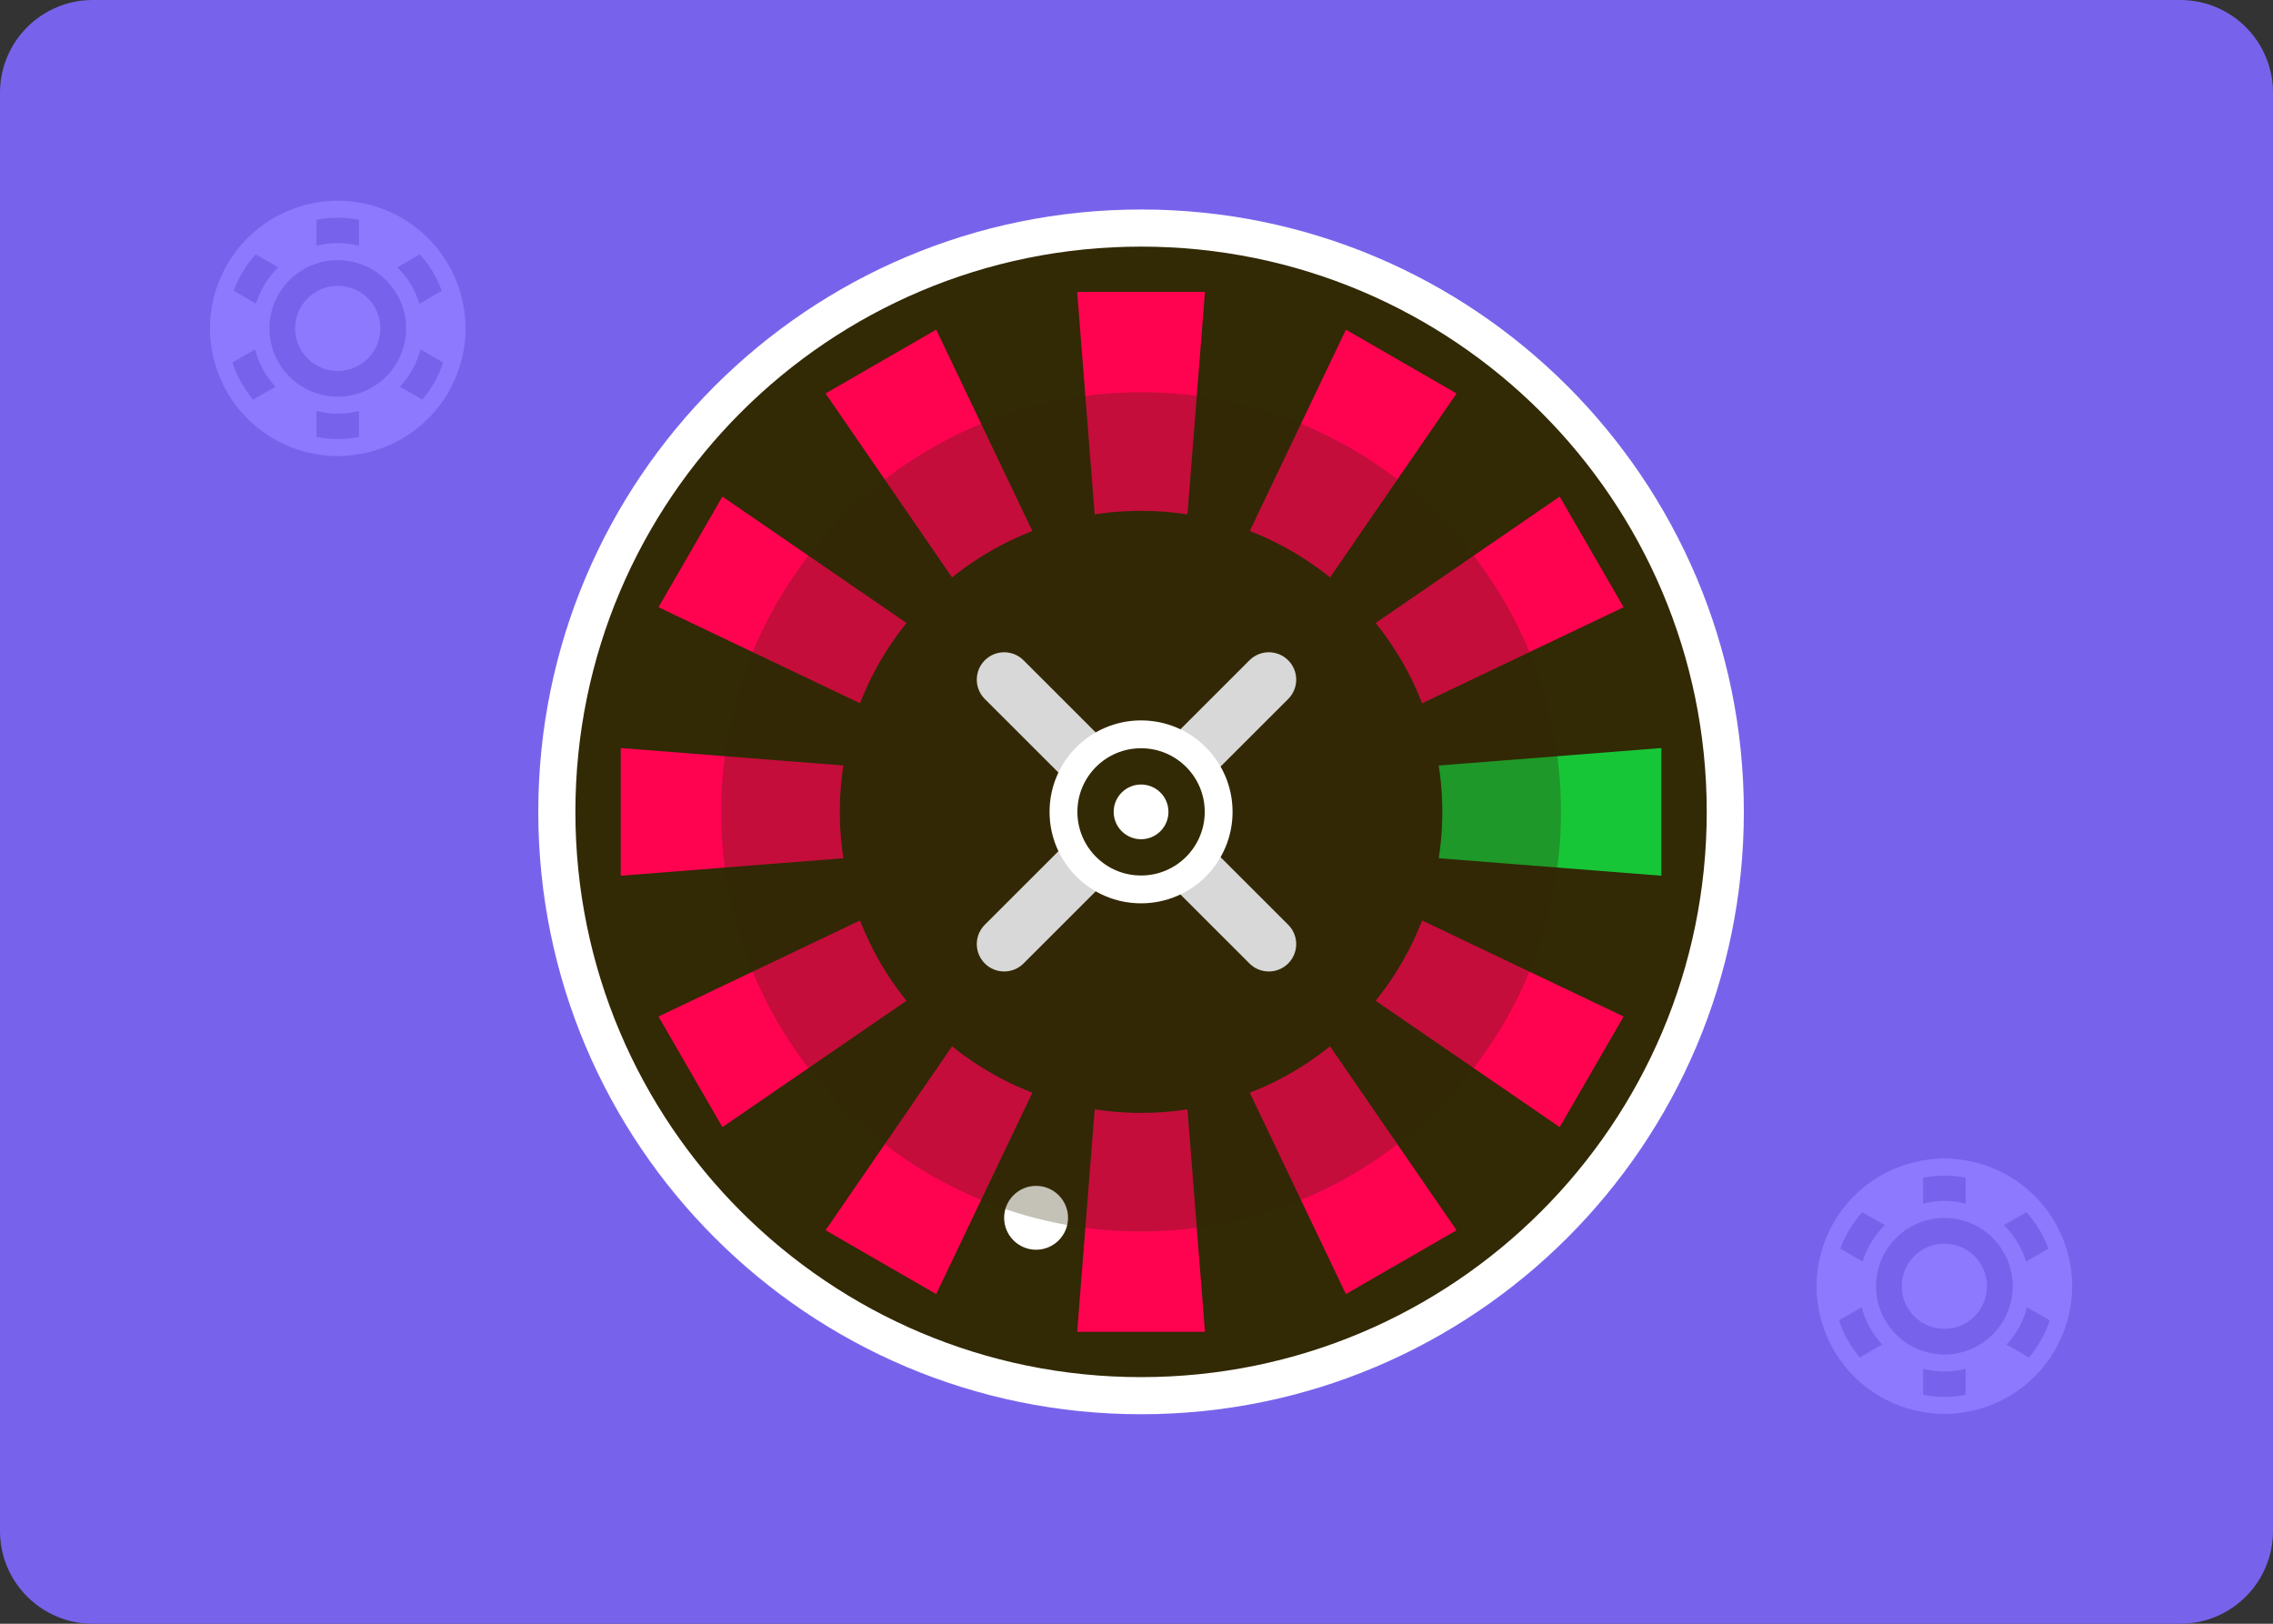 <svg width="245" height="175" viewBox="0 0 245 175" fill="none" xmlns="http://www.w3.org/2000/svg">
<rect x="0" y="0" width="245" height="175" fill="#333333" stroke="none"/>
<path d="M235 0H10C4.477 0 0 4.477 0 10V165C0 170.523 4.477 175 10 175H235C240.523 175 245 170.523 245 165V10C245 4.477 240.523 0 235 0Z" fill="#7763EB"/>
<path d="M60.02 87.5C60.02 122.25 88.214 150.421 122.992 150.421C157.77 150.421 185.964 122.25 185.964 87.5C185.964 52.749 157.77 24.579 122.992 24.579C88.214 24.579 60.02 52.749 60.02 87.5Z" fill="#322905" stroke="white" stroke-width="4"/>
<path d="M108.233 131.25C108.233 133.15 109.775 134.691 111.677 134.691C113.579 134.691 115.121 133.15 115.121 131.25C115.121 129.35 113.579 127.809 111.677 127.809C109.775 127.809 108.233 129.35 108.233 131.25Z" fill="white"/>
<path fill-rule="evenodd" clip-rule="evenodd" d="M179.076 80.618V94.382L122.992 89.975V85.025L179.076 80.618Z" fill="#17C637"/>
<path fill-rule="evenodd" clip-rule="evenodd" d="M66.908 94.382V80.618L122.992 85.025V89.975L66.908 94.382Z" fill="#FF0351"/>
<path fill-rule="evenodd" clip-rule="evenodd" d="M175.006 109.556L168.116 121.479L121.752 89.648L124.23 85.361L175.006 109.556Z" fill="#FF0351"/>
<path fill-rule="evenodd" clip-rule="evenodd" d="M70.978 65.444L77.868 53.52L124.229 85.355L121.752 89.642L70.978 65.444Z" fill="#FF0351"/>
<path fill-rule="evenodd" clip-rule="evenodd" d="M156.999 132.593L145.072 139.472L120.842 88.737L125.131 86.264L156.999 132.593Z" fill="#FF0351"/>
<path fill-rule="evenodd" clip-rule="evenodd" d="M88.985 42.407L100.911 35.528L125.138 86.264L120.85 88.738L88.985 42.407Z" fill="#FF0351"/>
<path fill-rule="evenodd" clip-rule="evenodd" d="M129.88 143.539H116.105L120.516 87.5H125.469L129.88 143.539Z" fill="#FF0351"/>
<path fill-rule="evenodd" clip-rule="evenodd" d="M116.104 31.461L129.88 31.461L125.469 87.5H120.516L116.104 31.461Z" fill="#FF0351"/>
<path fill-rule="evenodd" clip-rule="evenodd" d="M100.911 139.473L88.985 132.593L120.85 86.262L125.138 88.736L100.911 139.473Z" fill="#FF0351"/>
<path fill-rule="evenodd" clip-rule="evenodd" d="M145.073 35.528L156.999 42.407L125.134 88.738L120.846 86.264L145.073 35.528Z" fill="#FF0351"/>
<path fill-rule="evenodd" clip-rule="evenodd" d="M77.868 121.48L70.978 109.556L121.752 85.358L124.229 89.645L77.868 121.48Z" fill="#FF0351"/>
<path fill-rule="evenodd" clip-rule="evenodd" d="M168.116 53.52L175.006 65.444L124.232 89.642L121.754 85.355L168.116 53.52Z" fill="#FF0351"/>
<path d="M90.522 87.5C90.522 105.418 105.059 119.944 122.992 119.944C140.925 119.944 155.462 105.418 155.462 87.5C155.462 69.582 140.925 55.056 122.992 55.056C105.059 55.056 90.522 69.582 90.522 87.5Z" fill="#322905"/>
<path opacity="0.289" d="M77.731 87.5C77.731 112.477 97.995 132.725 122.992 132.725C147.989 132.725 168.253 112.477 168.253 87.5C168.253 62.523 147.989 42.275 122.992 42.275C97.995 42.275 77.731 62.523 77.731 87.5Z" fill="#322905"/>
<path d="M134.676 103.837C135.828 104.989 137.697 104.989 138.85 103.837C140.003 102.685 140.003 100.818 138.85 99.666L110.324 71.163C109.172 70.011 107.303 70.011 106.15 71.163C104.997 72.315 104.997 74.182 106.15 75.334L134.676 103.837Z" fill="#D8D8D8"/>
<path d="M106.15 99.666C104.997 100.818 104.997 102.685 106.15 103.837C107.303 104.989 109.172 104.989 110.325 103.837L138.85 75.334C140.003 74.182 140.003 72.315 138.85 71.163C137.697 70.011 135.828 70.011 134.676 71.163L106.15 99.666Z" fill="#D8D8D8"/>
<path d="M114.629 87.5C114.629 92.115 118.373 95.857 122.992 95.857C127.611 95.857 131.355 92.115 131.355 87.5C131.355 82.885 127.611 79.143 122.992 79.143C118.373 79.143 114.629 82.885 114.629 87.5Z" fill="#322905" stroke="white" stroke-width="3"/>
<path d="M120.04 87.5C120.04 89.129 121.362 90.449 122.992 90.449C124.622 90.449 125.944 89.129 125.944 87.5C125.944 85.871 124.622 84.551 122.992 84.551C121.362 84.551 120.04 85.871 120.04 87.5Z" fill="white"/>
<path d="M222.409 133.642C221.845 132.194 221.049 130.864 220.056 129.702C218.001 127.295 215.132 125.613 211.874 125.066C211.126 124.94 210.362 124.86 209.578 124.86C208.794 124.86 208.03 124.94 207.282 125.066C204.024 125.613 201.156 127.294 199.101 129.701C198.109 130.863 197.312 132.193 196.748 133.641C196.146 135.188 195.803 136.864 195.803 138.624C195.803 140.241 196.096 141.786 196.609 143.227C197.131 144.693 197.886 146.047 198.842 147.237C200.911 149.808 203.885 151.611 207.282 152.181C208.03 152.307 208.794 152.388 209.578 152.388C210.362 152.388 211.126 152.307 211.874 152.181C215.271 151.611 218.245 149.808 220.314 147.237C221.271 146.047 222.025 144.693 222.547 143.227C223.06 141.786 223.353 140.241 223.353 138.624C223.353 136.865 223.011 135.188 222.409 133.642ZM220.793 134.574L218.384 135.963C217.928 134.458 217.094 133.116 215.994 132.044L218.425 130.642C219.452 131.777 220.261 133.108 220.793 134.574ZM216.944 138.624C216.944 142.682 213.64 145.983 209.578 145.983C205.517 145.983 202.213 142.682 202.213 138.624C202.213 134.566 205.517 131.264 209.578 131.264C213.64 131.264 216.944 134.566 216.944 138.624ZM209.578 126.695C210.364 126.695 211.131 126.776 211.874 126.921V129.73C211.139 129.54 210.372 129.429 209.578 129.429C208.785 129.429 208.018 129.54 207.282 129.73V126.921C208.026 126.776 208.793 126.695 209.578 126.695ZM200.732 130.642L203.163 132.044C202.063 133.116 201.229 134.457 200.772 135.963L198.364 134.573C198.896 133.107 199.705 131.777 200.732 130.642ZM198.225 142.295L200.669 140.885C201.059 142.415 201.829 143.791 202.879 144.908L200.458 146.305C199.472 145.137 198.707 143.78 198.225 142.295ZM209.578 150.552C208.793 150.552 208.026 150.471 207.282 150.326V147.517C208.018 147.707 208.785 147.818 209.578 147.818C210.372 147.818 211.139 147.707 211.874 147.517V150.326C211.131 150.471 210.364 150.552 209.578 150.552ZM218.487 140.885L220.932 142.295C220.449 143.78 219.684 145.137 218.698 146.305L216.277 144.908C217.328 143.791 218.098 142.415 218.487 140.885ZM209.578 134.036C212.114 134.036 214.17 136.09 214.17 138.624C214.17 141.157 212.114 143.212 209.578 143.212C207.042 143.212 204.987 141.157 204.987 138.624C204.987 136.09 207.042 134.036 209.578 134.036Z" fill="#8C79FE"/>
<path d="M49.236 30.412C48.672 28.963 47.876 27.634 46.883 26.471C44.828 24.064 41.96 22.383 38.702 21.836C37.954 21.71 37.19 21.629 36.406 21.629C35.622 21.629 34.858 21.71 34.11 21.836C30.852 22.383 27.984 24.064 25.928 26.47C24.936 27.633 24.14 28.962 23.576 30.411C22.973 31.958 22.631 33.634 22.631 35.393C22.631 37.01 22.924 38.555 23.437 39.996C23.959 41.463 24.713 42.817 25.67 44.006C27.739 46.578 30.713 48.38 34.11 48.951C34.858 49.077 35.622 49.157 36.406 49.157C37.19 49.157 37.954 49.077 38.702 48.951C42.099 48.38 45.072 46.578 47.142 44.007C48.098 42.817 48.853 41.463 49.374 39.997C49.888 38.556 50.181 37.01 50.181 35.393C50.181 33.634 49.838 31.958 49.236 30.412ZM47.62 31.343L45.212 32.733C44.755 31.227 43.922 29.886 42.822 28.814L45.253 27.412C46.28 28.547 47.089 29.877 47.62 31.343ZM43.771 35.393C43.771 39.451 40.467 42.753 36.406 42.753C32.344 42.753 29.04 39.451 29.04 35.393C29.04 31.335 32.344 28.034 36.406 28.034C40.467 28.034 43.771 31.335 43.771 35.393ZM36.406 23.464C37.191 23.464 37.958 23.546 38.702 23.691V26.5C37.966 26.31 37.199 26.198 36.406 26.198C35.612 26.198 34.845 26.31 34.11 26.5V23.691C34.853 23.546 35.62 23.464 36.406 23.464ZM27.559 27.411L29.991 28.814C28.89 29.885 28.056 31.227 27.6 32.732L25.191 31.343C25.724 29.877 26.533 28.547 27.559 27.411ZM25.052 39.065L27.497 37.655C27.886 39.185 28.656 40.561 29.706 41.678L27.285 43.074C26.299 41.907 25.535 40.55 25.052 39.065ZM36.406 47.322C35.62 47.322 34.853 47.241 34.11 47.096V44.287C34.845 44.477 35.612 44.588 36.406 44.588C37.199 44.588 37.966 44.477 38.702 44.287V47.096C37.958 47.241 37.191 47.322 36.406 47.322ZM45.315 37.655L47.759 39.065C47.277 40.55 46.512 41.907 45.525 43.074L43.105 41.678C44.155 40.561 44.925 39.185 45.315 37.655ZM36.406 30.805C38.942 30.805 40.997 32.859 40.997 35.393C40.997 37.927 38.942 39.981 36.406 39.981C33.87 39.981 31.814 37.927 31.814 35.393C31.814 32.859 33.87 30.805 36.406 30.805Z" fill="#8C79FE"/>
</svg>
